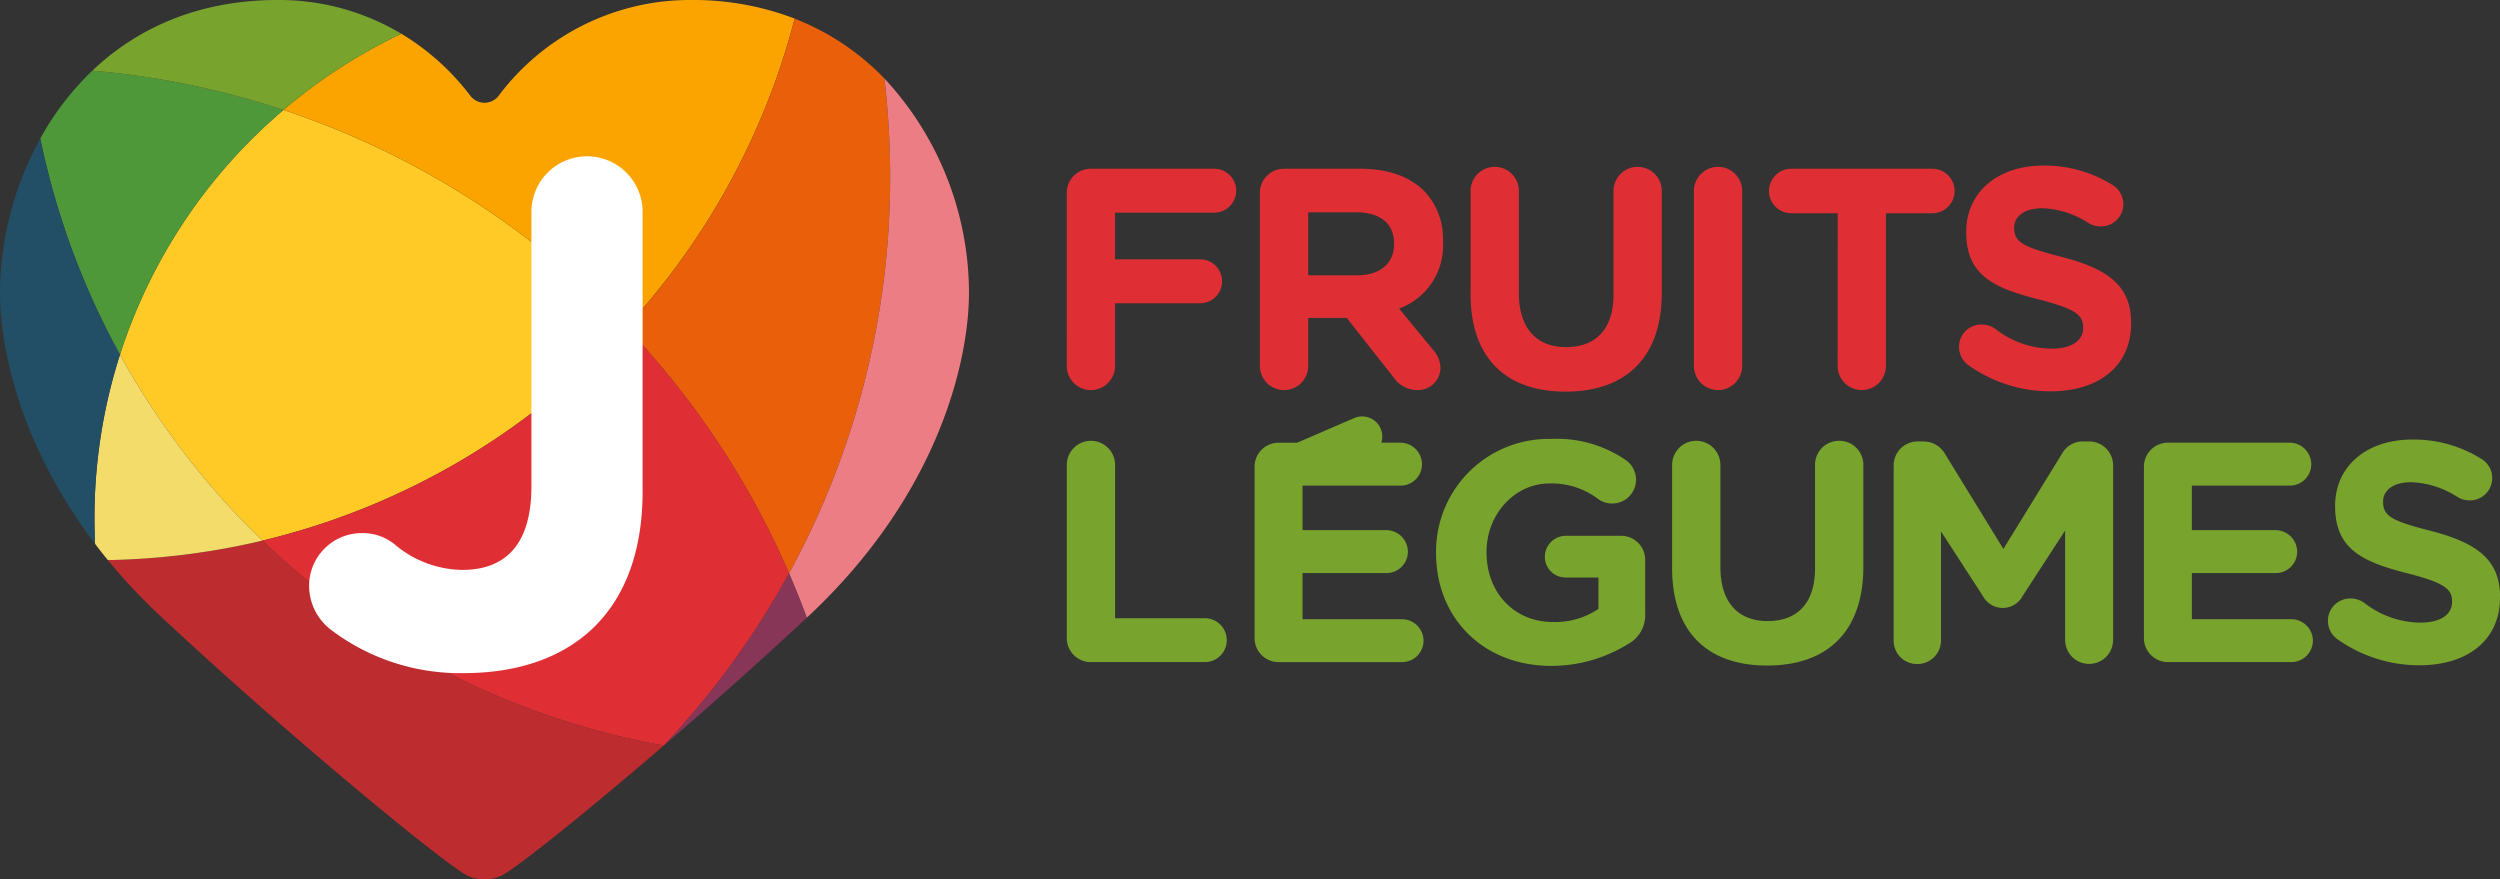 <svg xmlns="http://www.w3.org/2000/svg" width="280" height="98.489" viewBox="0 0 280 98.489"><rect x="0" y="0" width="280" height="98.489" fill="#333333" stroke="none"/><g transform="translate(-382.54 -220.237)"><g transform="translate(502.022 238.784)"><path d="M609.574,258.85a2.683,2.683,0,0,1,2.7-2.7h13.764a2.458,2.458,0,1,1,0,4.915h-11.06v5.232h9.48a2.458,2.458,0,1,1,0,4.915h-9.48v7.022a2.7,2.7,0,0,1-5.407,0Z" transform="translate(-609.574 -255.796)" fill="#e02f34"/><path d="M650.673,258.85a2.683,2.683,0,0,1,2.7-2.7h8.532c3.125,0,5.547.878,7.163,2.493a7.717,7.717,0,0,1,2.106,5.618v.07a7.5,7.5,0,0,1-4.915,7.478l3.757,4.564a3.151,3.151,0,0,1,.878,2.071,2.515,2.515,0,0,1-2.563,2.493,3.235,3.235,0,0,1-2.669-1.4L660.4,272.86H656.08v5.372a2.7,2.7,0,1,1-5.407,0Zm10.884,9.234c2.633,0,4.143-1.4,4.143-3.476v-.07c0-2.317-1.615-3.511-4.249-3.511H656.08v7.057Z" transform="translate(-629.044 -255.796)" fill="#e02f34"/><path d="M695.508,270V258.45a2.7,2.7,0,1,1,5.407,0v11.411c0,4,2,6.074,5.3,6.074s5.3-2,5.3-5.9V258.45a2.7,2.7,0,1,1,5.407,0v11.376c0,7.443-4.178,11.094-10.779,11.094S695.508,277.235,695.508,270Z" transform="translate(-650.283 -255.606)" fill="#e02f34"/><path d="M743.034,258.45a2.7,2.7,0,1,1,5.407,0v19.592a2.7,2.7,0,0,1-5.407,0Z" transform="translate(-672.797 -255.606)" fill="#e02f34"/><path d="M766.713,261.133h-5.2a2.493,2.493,0,1,1,0-4.986h15.8a2.493,2.493,0,0,1,0,4.986h-5.2v17.1a2.7,2.7,0,1,1-5.407,0Z" transform="translate(-680.372 -255.796)" fill="#e02f34"/><path d="M800.473,277.81a2.525,2.525,0,0,1-1.018-2.036,2.488,2.488,0,0,1,2.528-2.493,2.6,2.6,0,0,1,1.545.492,10.366,10.366,0,0,0,6.285,2.212c2.211,0,3.546-.878,3.546-2.318v-.07c0-1.369-.843-2.071-4.951-3.125-4.951-1.264-8.146-2.633-8.146-7.513v-.071c0-4.459,3.581-7.408,8.6-7.408a14.27,14.27,0,0,1,7.795,2.177,2.5,2.5,0,0,1-1.334,4.635,2.593,2.593,0,0,1-1.369-.386,10.23,10.23,0,0,0-5.161-1.65c-2.071,0-3.16.948-3.16,2.142v.071c0,1.615,1.054,2.141,5.3,3.23,4.986,1.3,7.795,3.09,7.795,7.373v.071c0,4.88-3.722,7.619-9.023,7.619A15.866,15.866,0,0,1,800.473,277.81Z" transform="translate(-699.526 -255.48)" fill="#e02f34"/><g transform="translate(0 28.085)"><path d="M624.987,333.922H614.981V316.753a2.7,2.7,0,0,0-5.407,0v19.381a2.683,2.683,0,0,0,2.7,2.7h12.709a2.458,2.458,0,1,0,0-4.915Z" transform="translate(-609.574 -311.311)" fill="#78a42e"/><path d="M666.04,331.563H654.91V326.4h9.375a2.4,2.4,0,0,0,2.422-2.387,2.427,2.427,0,0,0-2.422-2.422H654.91v-4.986h10.954a2.4,2.4,0,0,0,2.422-2.388,2.427,2.427,0,0,0-2.422-2.422h-2.135a2.248,2.248,0,0,0-3.034-2.756L654.3,311.8h-2.062a2.683,2.683,0,0,0-2.7,2.7v19.17a2.683,2.683,0,0,0,2.7,2.7h13.8a2.4,2.4,0,0,0,2.422-2.387A2.428,2.428,0,0,0,666.04,331.563Z" transform="translate(-628.506 -308.846)" fill="#78a42e"/><path d="M708.884,324.5H702.7a2.352,2.352,0,0,0-2.352,2.352,2.322,2.322,0,0,0,2.352,2.317h3.651v3.511a8.626,8.626,0,0,1-5.091,1.475c-4.354,0-7.444-3.3-7.444-7.795v-.07c0-4.178,3.125-7.654,7.057-7.654a8.607,8.607,0,0,1,5.372,1.685,2.633,2.633,0,0,0,1.65.561,2.667,2.667,0,0,0,2.668-2.668,2.7,2.7,0,0,0-1.124-2.177,13.616,13.616,0,0,0-8.391-2.388,12.615,12.615,0,0,0-12.885,12.71v.071c0,7.267,5.266,12.639,12.92,12.639a16.35,16.35,0,0,0,8.6-2.458,3.654,3.654,0,0,0,1.9-3.441V327.2A2.683,2.683,0,0,0,708.884,324.5Z" transform="translate(-646.807 -311.121)" fill="#78a42e"/><path d="M757.095,314.05a2.682,2.682,0,0,0-2.7,2.7V328.34c0,3.9-2,5.9-5.3,5.9s-5.3-2.072-5.3-6.074V316.753a2.7,2.7,0,0,0-5.407,0V328.3c0,7.233,4.038,10.919,10.639,10.919s10.779-3.651,10.779-11.094V316.753A2.682,2.682,0,0,0,757.095,314.05Z" transform="translate(-670.593 -311.311)" fill="#78a42e"/><path d="M807.424,314.183h-.6a2.648,2.648,0,0,0-2.422,1.369l-6.566,10.673-6.531-10.638a2.776,2.776,0,0,0-2.458-1.4h-.6a2.683,2.683,0,0,0-2.7,2.7v19.592a2.608,2.608,0,0,0,2.633,2.633,2.637,2.637,0,0,0,2.668-2.633V324.26l4.67,7.2a2.528,2.528,0,0,0,4.494,0l4.74-7.3v12.254a2.686,2.686,0,1,0,5.372,0V316.886A2.683,2.683,0,0,0,807.424,314.183Z" transform="translate(-692.939 -311.374)" fill="#78a42e"/><path d="M855.295,334.217h-11.13v-5.162h9.375a2.4,2.4,0,0,0,2.422-2.387,2.427,2.427,0,0,0-2.422-2.422h-9.375V319.26h10.954a2.4,2.4,0,0,0,2.423-2.388,2.428,2.428,0,0,0-2.423-2.422H841.5a2.682,2.682,0,0,0-2.7,2.7v19.17a2.682,2.682,0,0,0,2.7,2.7h13.8a2.4,2.4,0,0,0,2.422-2.387A2.427,2.427,0,0,0,855.295,334.217Z" transform="translate(-718.161 -311.501)" fill="#78a42e"/><path d="M889.438,324c-4.248-1.088-5.3-1.615-5.3-3.23V320.7c0-1.194,1.088-2.141,3.16-2.141a10.228,10.228,0,0,1,5.161,1.65,2.594,2.594,0,0,0,1.369.387,2.5,2.5,0,0,0,1.334-4.635,14.266,14.266,0,0,0-7.795-2.177c-5.021,0-8.6,2.949-8.6,7.408v.07c0,4.88,3.2,6.25,8.146,7.514,4.108,1.054,4.951,1.756,4.951,3.125v.07c0,1.44-1.334,2.317-3.546,2.317a10.364,10.364,0,0,1-6.285-2.212,2.6,2.6,0,0,0-1.545-.492,2.488,2.488,0,0,0-2.528,2.493,2.523,2.523,0,0,0,1.018,2.036,15.859,15.859,0,0,0,9.234,2.95c5.3,0,9.023-2.739,9.023-7.619v-.07C897.232,327.09,894.424,325.3,889.438,324Z" transform="translate(-736.714 -311.185)" fill="#78a42e"/></g></g><g transform="translate(382.54 220.237)"><path d="M426.386,243.633q-1.858,1.579-3.587,3.3a60.03,60.03,0,0,0-14.727,24.11,87.313,87.313,0,0,0,15.957,20.825,80.93,80.93,0,0,0,40.723-23.9A93.871,93.871,0,0,0,426.386,243.633Z" transform="translate(-394.636 -231.32)" fill="#ffca25"/><path d="M488.521,220.237a26.773,26.773,0,0,0-21.572,10.751,2,2,0,0,1-3.131,0,27.378,27.378,0,0,0-7.748-6.972,60.114,60.114,0,0,0-13.2,8.533,93.872,93.872,0,0,1,38.366,24.337,80.822,80.822,0,0,0,18.886-34.565A31.726,31.726,0,0,0,488.521,220.237Z" transform="translate(-411.12 -220.237)" fill="#fba400"/><path d="M544.705,230.9a28.123,28.123,0,0,0-10.047-6.7,80.824,80.824,0,0,1-18.886,34.565,93.958,93.958,0,0,1,18.256,27.57,92.391,92.391,0,0,0,11.325-44.46A93.673,93.673,0,0,0,544.705,230.9Z" transform="translate(-445.656 -222.113)" fill="#ea5f0a" fill-rule="evenodd"/><path d="M552.579,297.21c14.672-13.7,18.037-28.7,18.037-36.294a35.339,35.339,0,0,0-9.477-23.988,93.66,93.66,0,0,1,.649,10.976,92.39,92.39,0,0,1-11.325,44.46q1.058,2.45,1.984,4.968Z" transform="translate(-462.09 -228.144)" fill="#ec7d84" fill-rule="evenodd"/><path d="M479.116,289.877a80.93,80.93,0,0,1-40.722,23.9,86.721,86.721,0,0,0,44.952,22.949,93.105,93.105,0,0,0,14.027-19.277A93.958,93.958,0,0,0,479.116,289.877Z" transform="translate(-409 -253.227)" fill="#e02f34" fill-rule="evenodd"/><path d="M539.82,347.233q-.92-2.519-1.984-4.968a93.1,93.1,0,0,1-14.027,19.277h0C528.908,357.161,534.5,352.2,539.82,347.233Z" transform="translate(-449.463 -278.045)" fill="#883658" fill-rule="evenodd"/><path d="M411.452,343.806c14.673,13.7,31.458,27.448,34.2,28.947a4.541,4.541,0,0,0,4.047,0c1.742-.951,9.141-6.84,18.063-14.515a86.717,86.717,0,0,1-44.955-22.95,81.13,81.13,0,0,1-17.313,2.183A65.646,65.646,0,0,0,411.452,343.806Z" transform="translate(-393.415 -274.74)" fill="#bd2c2e" fill-rule="evenodd"/><path d="M402.641,314.062c0,.953.025,1.9.069,2.842.46.607.935,1.214,1.434,1.821a81.129,81.129,0,0,0,17.313-2.183A87.311,87.311,0,0,1,405.5,295.717h0A59.988,59.988,0,0,0,402.641,314.062Z" transform="translate(-392.062 -255.994)" fill="#f4dc6a"/><path d="M396.946,235.275a31.537,31.537,0,0,0-5.832,7.6,86.332,86.332,0,0,0,8.925,24.21,60.031,60.031,0,0,1,14.727-24.11q1.723-1.723,3.587-3.3A93.359,93.359,0,0,0,396.946,235.275Z" transform="translate(-386.602 -227.361)" fill="#4f9839" fill-rule="evenodd"/><path d="M436.8,224.017a26.7,26.7,0,0,0-13.825-3.78c-8.939,0-15.8,3.182-20.78,7.914a93.363,93.363,0,0,1,21.406,4.4A60.113,60.113,0,0,1,436.8,224.017Z" transform="translate(-391.852 -220.237)" fill="#78a42e" fill-rule="evenodd"/><path d="M395.976,273.926a86.372,86.372,0,0,1-8.924-24.212,36.338,36.338,0,0,0-4.512,17.259c0,6.1,2.179,16.991,10.648,28.141-.044-.943-.069-1.891-.069-2.844A60.006,60.006,0,0,1,395.976,273.926Z" transform="translate(-382.54 -234.201)" fill="#224f66"/></g><g transform="translate(417.161 237.742)"><path d="M450.67,306.454a6.216,6.216,0,0,1-2.345-4.771,5.9,5.9,0,0,1,5.9-5.982,5.642,5.642,0,0,1,3.719,1.294,11.938,11.938,0,0,0,7.519,2.829c4.851,0,7.761-2.829,7.761-9.378V259.724a6.225,6.225,0,0,1,12.451,0v31.288c0,6.71-1.94,11.723-5.336,15.118-3.476,3.477-8.569,5.255-14.714,5.255A23.955,23.955,0,0,1,450.67,306.454Z" transform="translate(-448.325 -253.499)" fill="#fff"/></g></g></svg>